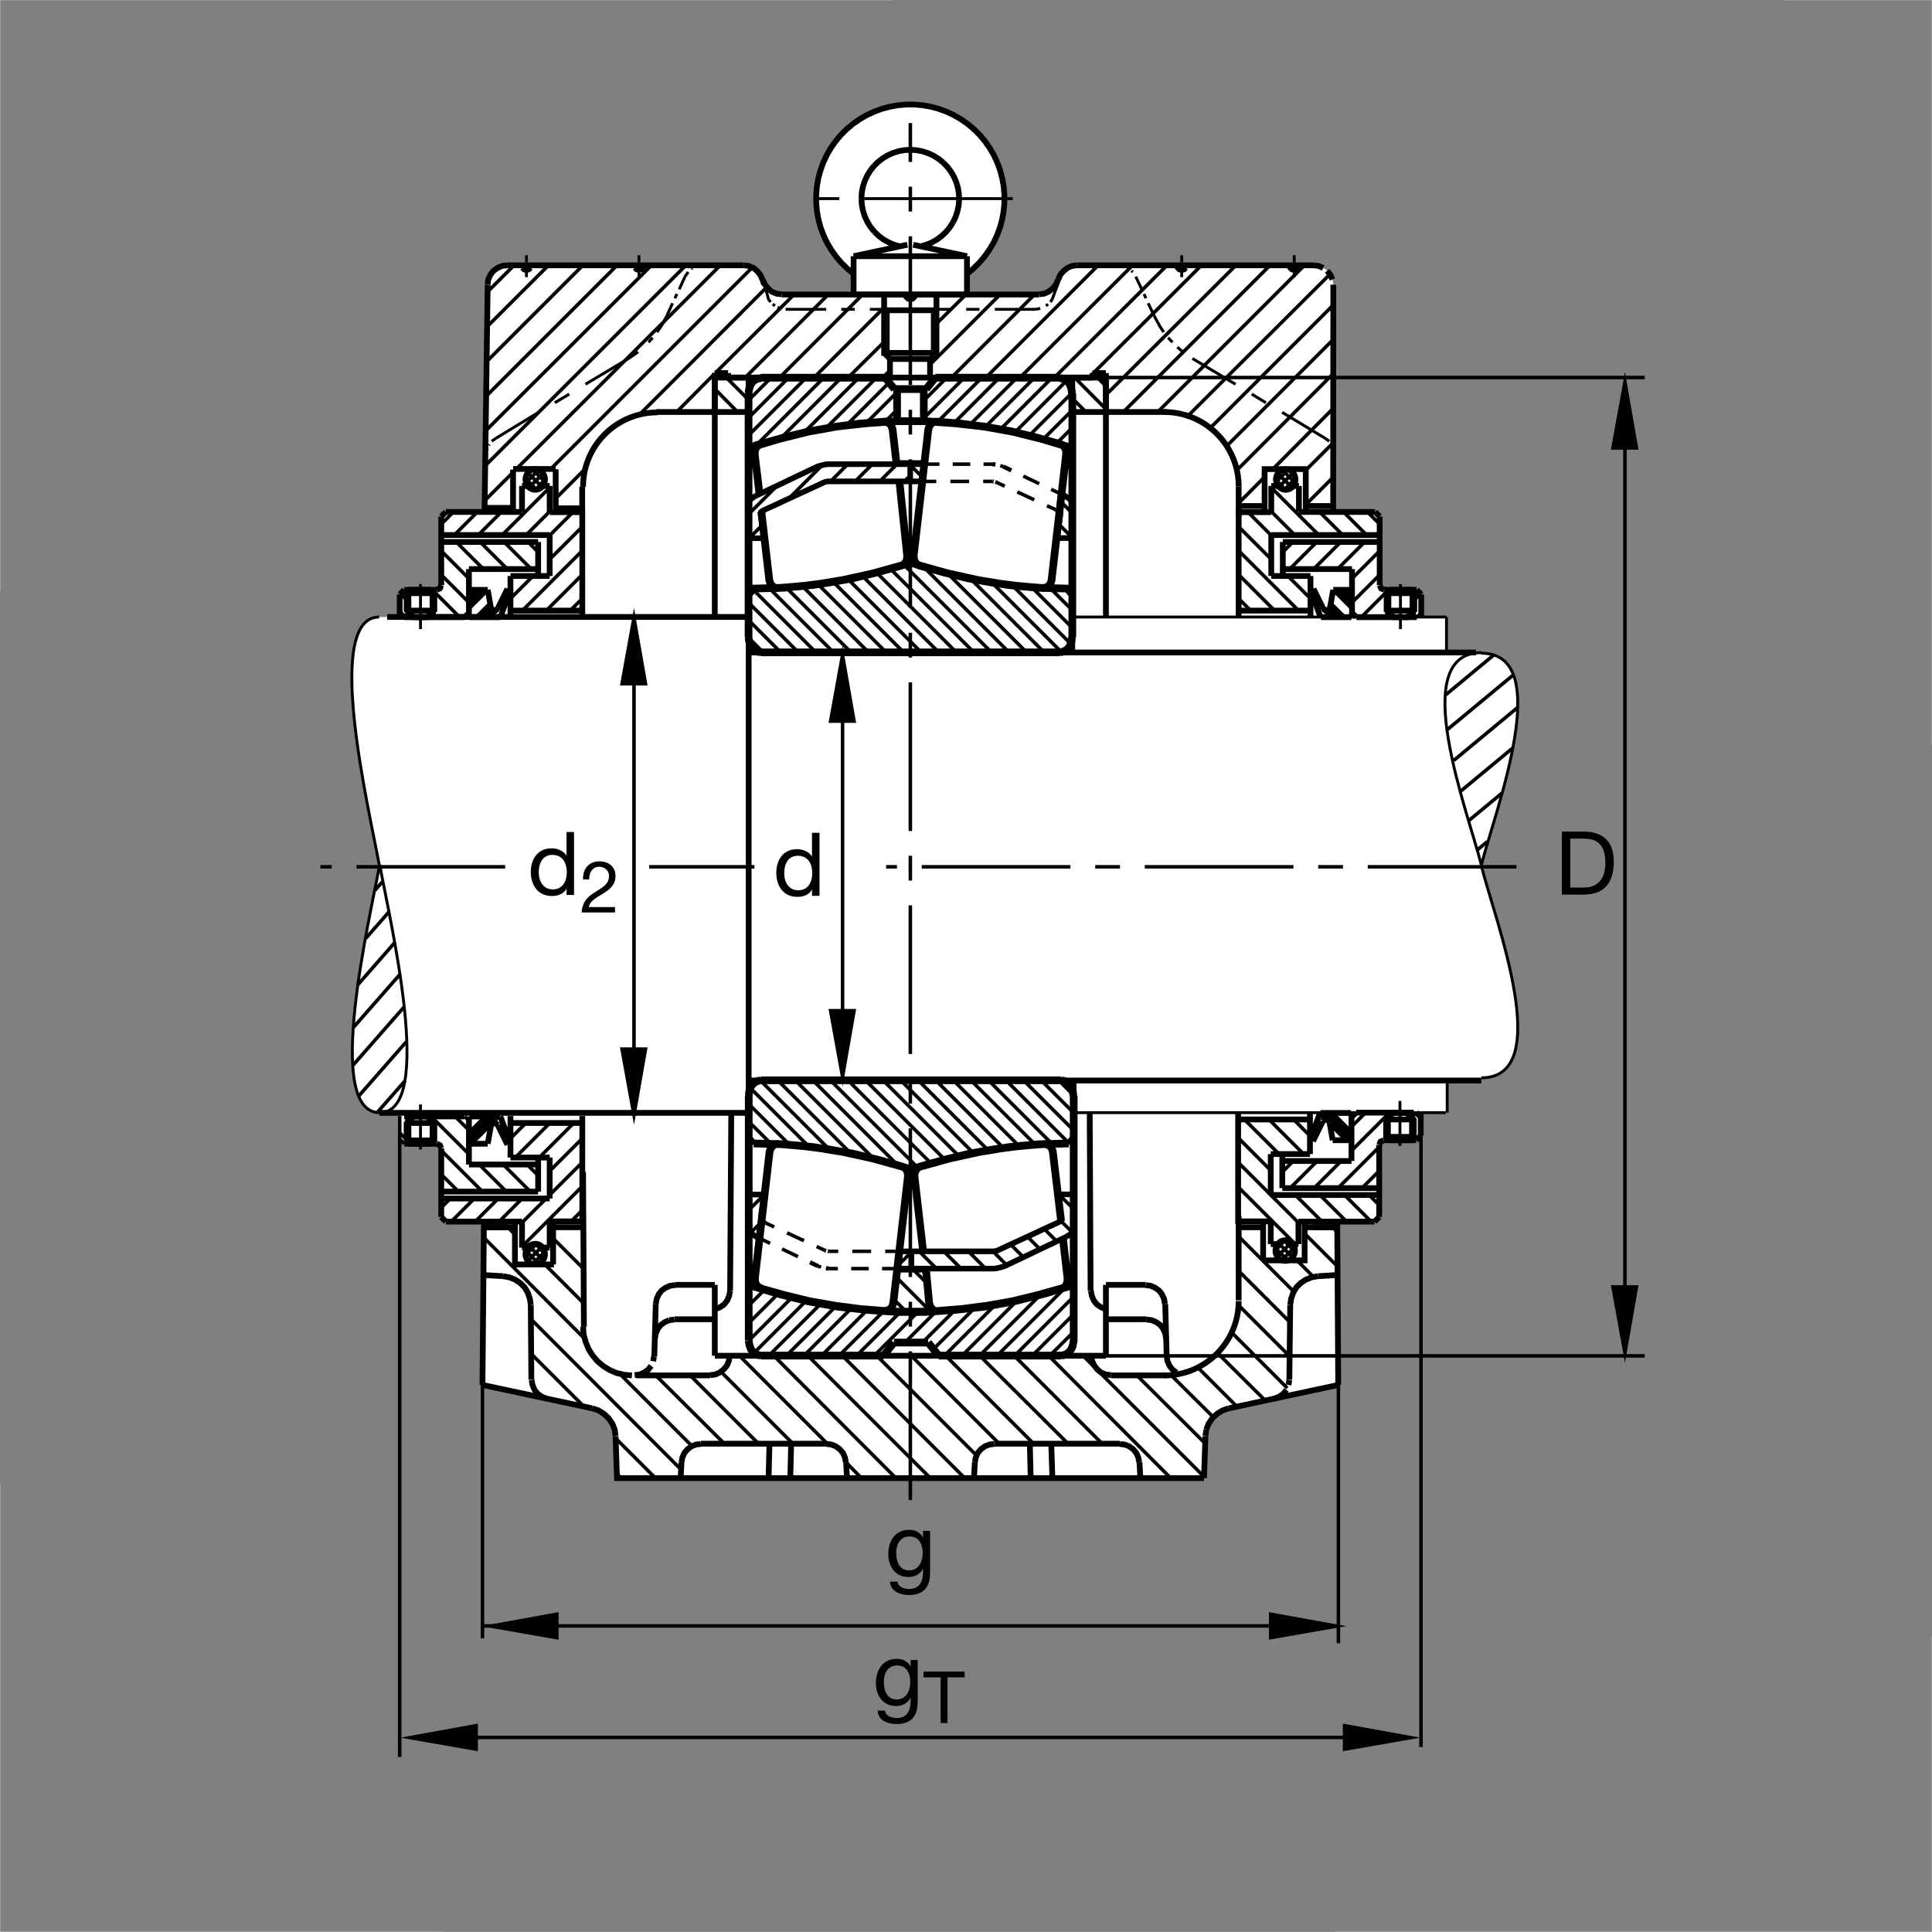 <?xml version="1.0" encoding="utf-8"?>
<!-- Generator: Adobe Illustrator 22.1.0, SVG Export Plug-In . SVG Version: 6.00 Build 0)  -->
<svg version="1.1" id="Ebene_1" xmlns="http://www.w3.org/2000/svg" xmlns:xlink="http://www.w3.org/1999/xlink" x="0px" y="0px"
	 viewBox="0 0 779.681 779.648" style="enable-background:new 0 0 779.681 779.648;" xml:space="preserve">
<rect x="0" y="0" width="779.681" height="779.648" fill="#808080" stroke="none"/>
<style type="text/css">
	.st0{fill:none;stroke:#FFFFFF;stroke-width:0.071;stroke-miterlimit:3.864;stroke-dasharray:360;}
	.st1{fill:#FFFFFF;}
	.st2{fill:none;stroke:#000000;stroke-width:2.33;stroke-miterlimit:10.433;}
	.st3{fill:none;stroke:#000000;stroke-width:1.417;stroke-miterlimit:10.433;stroke-dasharray:60,10,10,10;}
	.st4{fill:none;stroke:#000000;stroke-width:1.165;stroke-miterlimit:10;}
	.st5{fill-rule:evenodd;clip-rule:evenodd;stroke:#000000;stroke-width:1.165;stroke-miterlimit:10;}
	.st6{fill:none;stroke:#000000;stroke-width:2.329;stroke-miterlimit:10;}
	.st7{fill-rule:evenodd;clip-rule:evenodd;stroke:#000000;stroke-width:2.329;stroke-miterlimit:10;}
	.st8{fill:none;stroke:#000000;stroke-width:1.165;stroke-miterlimit:10.433;}
	.st9{fill:none;stroke:#000000;stroke-width:1.165;stroke-miterlimit:10;stroke-dasharray:60,10,10,10;}
	.st10{fill:none;stroke:#000000;stroke-width:0;stroke-miterlimit:10;}
	.st11{fill:none;stroke:#000000;stroke-width:1.417;stroke-miterlimit:3.864;}
	.st12{fill:none;stroke:#000000;stroke-width:2.33;stroke-miterlimit:3.864;}
	.st13{fill:none;stroke:#000000;stroke-width:1.165;stroke-miterlimit:10.433;stroke-dasharray:60,10,10,10;}
	.st14{fill:none;stroke:#000000;stroke-width:1.417;stroke-miterlimit:10;}
	.st15{stroke:#000000;stroke-width:1.165;stroke-miterlimit:10;}
	.st16{fill:none;stroke:#000000;stroke-width:3.107;stroke-miterlimit:10;}
	.st17{fill:none;stroke:#000000;stroke-width:1.417;stroke-miterlimit:10.433;}
	.st18{fill:none;stroke:#000000;stroke-width:2.268;stroke-miterlimit:3.864;}
	.st19{fill:none;stroke:#000000;stroke-width:1.7;stroke-miterlimit:10;}
	.st20{fill:none;stroke:#000000;stroke-width:1.701;stroke-miterlimit:10;stroke-dasharray:60,10,10,10;}
</style>
<g>
	<polygon class="st0" points="0.036,0.036 779.645,0.036 779.645,779.613 0.036,779.613 0.036,0.036 	"/>
	<path class="st1" d="M153.331,349.886c-5.421,26.333-22.838,99.759,0.37,99.453l7.646-0.313l-0.034,10.673l1.904,1.86l13.055,0.022
		l1.263,0.566l0.51,1.272l0.001,27.824l1.778,1.837l15.607,0.055l-0.616,65.891l44.139,9.362l2.452,0.817l2.218,1.402l1.869,1.752
		l1.518,2.218l0.934,2.334l0.35,2.686l0.584,16.929l236.875,0.156l0.584-16.929l0.352-2.685l0.933-2.336l1.519-2.218l1.868-1.752
		l2.217-1.4l2.453-0.817l44.294-9.676l-0.156-65.937h14.844l1.934-1.791l0.022-29.111l0.496-1.326l1.348-0.579l12.957,0.014
		l1.985-1.934l-0.053-9.18h10.664v-13.945l13.973-0.046c29.595,0.313,5.577-58.854,0.155-85.187l-0.312,0.213
		c5.421-26.333,30.537-86.703-1.218-86.703l-12.766,0.307l-0.075-14.611l-10.106-0.049l-0.073-9.047l-1.968-1.952h-13.001
		l-1.279-0.496l-0.519-1.757l0.071-27.188l-1.987-1.941l-16.897,0.051l0.084-91.79l-0.35-2.102l-0.818-1.868l-1.283-1.635
		l-1.635-1.167l-1.868-0.817l-1.985-0.233l-95.81,0.088l-1.985,0.233l-1.868,0.818l-1.635,1.283l-1.284,1.517l-0.817,1.985
		l-0.934,1.985l-1.284,1.518l-1.635,1.284l-1.868,0.817l-1.985,0.233l-28.828,0.083l0.027-8.433l2.444-1.984l2.777-2.654
		l3.531-4.451l2.538-4.55l1.852-4.567l1.093-4.011l0.824-5.657l-0.001-2.371l-0.306-5.348l-1.247-6.08l-1.939-4.693l-2.014-3.575
		l-2.897-4.206l-3.621-3.88l-5.297-4.296l-3.601-2.009l-4.482-1.864l-4.479-1.25l-5.074-0.707l-4.58-0.054l-3.868,0.252l-4.23,0.891
		l-4.331,1.443l-4.303,2.02l-5.069,3.32l-4.452,4.085l-3.918,5.037l-2.262,3.727l-2.278,5.807l-0.888,3.316l-0.532,3.221
		l-0.298,3.253l0.083,1.979l0.308,4.774l0.591,3.266l0.795,3.009l0.938,2.534l2.27,4.772l2.368,3.558l2.934,3.613l2.187,2.209
		l2.67,2.168l-0.002,8.348h-29.041l-1.985-0.234l-1.984-0.817l-1.518-1.284l-1.284-1.635l-0.818-1.867l-0.934-1.869l-1.284-1.635
		l-1.518-1.284l-1.985-0.817l-1.984-0.233l-95.477-0.054l-1.985,0.233l-1.868,0.818l-1.635,1.167l-1.284,1.635l-0.817,1.868
		l-0.233,2.101l-1.25,91.875l-15.312-0.156l-2.187,1.875v27.656l-0.572,1.305l-1.301,0.551l-13.049,0.019l-1.771,1.893l-0.037,9.035
		l-8.427,0.009C130.598,250.198,147.91,323.552,153.331,349.886L153.331,349.886z"/>
	<path class="st2" d="M235.297,196.452c0-16.579,13.44-30.018,30.019-30.018"/>
	<line class="st3" x1="367.382" y1="605.356" x2="367.382" y2="49.652"/>
	<path class="st4" d="M212.452,109.064v2.803 M212.452,107.897v-0.934 M212.452,105.912v-2.918 M253.665,144.675l-17.395,10.39
		 M229.732,159.036l-5.838,3.501 M217.356,166.391l-17.279,10.507 M257.869,111.868v-2.803 M257.869,107.897v-0.934
		 M257.869,105.912v-2.918 M273.163,118.64l-0.818,1.751 M271.411,122.375l-2.334,5.138 M274.097,116.771l2.336-5.136
		 M317.062,124.826h16.346 M339.478,124.826h5.488 M351.037,124.826h16.345 M458.332,111.634l2.452,5.136 M461.718,118.64
		l0.701,1.751 M463.353,122.375l2.452,5.138 M481.216,144.675l17.396,10.39 M505.15,159.036l5.721,3.501 M517.409,166.391
		l17.397,10.507 M476.896,111.868v-2.803 M476.896,107.897v-0.934 M476.896,105.912v-2.918 M522.313,111.868v-2.803
		 M522.313,107.897v-0.934 M522.313,105.912v-2.918 M417.82,124.826h-16.345 M395.287,124.826h-5.372 M383.727,124.826h-16.345"/>
	<polygon class="st5" points="253.665,144.675 257.519,141.989 253.665,144.675 	"/>
	<path class="st4" d="M261.721,138.136l1.635-1.867 M265.108,134.05l1.751-2.451l2.219-4.086"/>
	<polygon class="st5" points="276.433,111.634 277.717,109.765 276.433,111.634 	"/>
	<polygon class="st5" points="279.002,108.598 279.351,108.248 279.002,108.598 	"/>
	<polygon class="st5" points="280.869,107.664 281.453,107.314 280.869,107.664 	"/>
	<path class="st4" d="M308.452,114.549l1.723,6.308l0.816,1.05 M311.808,122.725l0.934,0.701"/>
	<polygon class="st5" points="313.793,124.009 314.961,124.477 313.793,124.009 	"/>
	<polygon class="st5" points="417.82,124.826 419.805,124.477 417.82,124.826 	"/>
	<path class="st4" d="M422.139,123.426l0.818-0.701 M423.891,121.907l0.701-1.05l2.733-7.361"/>
	<polygon class="st5" points="451.211,107.08 453.429,107.314 451.211,107.08 	"/>
	<polygon class="st5" points="454.947,108.014 455.413,108.248 454.947,108.014 	"/>
	<polygon class="st5" points="456.58,109.299 457.165,109.765 456.58,109.299 	"/>
	<path class="st4" d="M465.804,127.512l2.218,4.086l1.635,2.451 M471.408,136.269l1.752,1.867"/>
	<polygon class="st5" points="475.145,140.121 477.362,141.989 475.145,140.121 	"/>
	<polygon class="st5" points="534.805,176.898 536.439,178.066 534.805,176.898 	"/>
	<polygon class="st5" points="537.374,179.35 537.607,179.7 537.374,179.35 	"/>
	<polygon class="st5" points="538.191,180.985 538.425,181.568 538.191,180.985 	"/>
	<polygon class="st5" points="200.076,176.898 198.442,178.066 200.076,176.898 	"/>
	<polygon class="st5" points="197.508,179.35 197.274,179.7 197.508,179.35 	"/>
	<polygon class="st5" points="196.691,180.985 196.457,181.568 196.691,180.985 	"/>
	<path class="st6" d="M194.705,558.912l0.584-65.974 M195.289,495.282h9.807 M207.807,493.094v17.189h15.731 M223.212,510.283
		v-17.423 M235.297,472.922l0.35,62.523 M214.204,526.688l0.233,30.123 M194.705,558.912l44.367,9.457 M248.412,579.577
		l0.584,16.929h118.386 M341.814,596.506l-0.35-6.421 M333.524,582.613h-50.671 M286.591,555.059h-29.776 M264.057,547.353
		l0.584-21.131 M272.112,532.409h16.345 M294.646,520.851l0.466-71.824 M272.462,518.515h15.995 M288.457,518.515v28.604
		 M288.483,547.12h157.823 M446.307,547.12v-28.604 M509.728,508.633h16.767v-15.695 M529.785,495.282h9.806 M531.886,515.012
		l7.775-0.465 M520.679,526.688l-0.35,30.123 M540.059,558.912l-44.249,9.457 M486.47,579.577l-0.585,16.929 M485.885,596.506
		H367.382 M393.068,596.506l0.349-6.421 M401.24,582.613h50.672 M448.292,555.059h22.104 M470.825,547.353l-0.584-21.131
		 M462.769,532.409h-16.462 M440.119,520.851l-0.35-71.823 M462.302,518.515h-15.995 M415.601,582.613l0.35,13.893 M424.708,596.506
		l-0.466-13.893 M459.851,590.085l0.349,6.421 M319.28,582.613l-0.35,13.893 M310.175,596.506l0.349-13.893 M275.031,590.085
		l-0.35,6.421 M202.995,515.012l-8.29-0.465 M288.457,249.01v-98.467 M293.835,152.38h73.547 M367.382,118.873h-51.955
		 M307.838,112.919v0.116 M300.133,107.08H204.63 M196.807,114.903l-1.267,91.837 M288.457,166.274h-23.673 M308.305,114.786
		l-0.468-1.867 M367.382,118.873h51.955 M427.043,112.919v0.116 M434.632,107.08h95.503 M538.075,114.903l-0.049,91.603
		 M446.307,249.01v-98.467 M440.93,152.38h-73.548 M446.307,166.274h24.621 M272.462,518.632l-1.985,0.233l-1.868,0.818
		l-1.635,1.167l-1.167,1.519l-0.817,1.867l-0.35,1.985"/>
	<polygon class="st7" points="263.94,547.353 263.59,549.338 263.94,547.353 	"/>
	<path class="st6" d="M262.772,551.206l-1.168,1.519l-1.634,1.166l-1.869,0.818l-1.984,0.233 M282.853,582.729l-1.984,0.234
		l-1.752,0.701l-1.635,1.167l-1.284,1.518l-0.817,1.868l-0.35,1.868 M286.591,554.942l1.984-0.233l1.868-0.818l1.635-1.282
		l1.284-1.519l0.817-1.985l0.233-1.985 M288.457,528.324l1.985-0.701l1.751-1.168l1.284-1.635l0.818-1.985l0.35-1.984
		 M272.112,532.526l-1.984,0.233 M270.128,532.759l-1.869,0.818l-1.635,1.167l-1.168,1.518l-0.816,1.869l-0.35,1.984
		 M220.742,564.516l-1.986-0.817l-1.75-1.168l-1.285-1.634l-0.817-1.985l-0.351-1.985 M214.204,526.688l-0.35-2.451l-0.817-2.452
		l-1.285-2.218l-1.75-1.752l-2.102-1.4l-2.334-0.934l-2.569-0.468 M333.524,582.729l1.985,0.234l1.751,0.701l1.635,1.167
		l1.284,1.518l0.817,1.868l0.35,1.868 M393.418,590.085l0.35-1.868l0.818-1.868l1.284-1.518l1.634-1.167l1.752-0.701l1.984-0.234
		 M440.47,547.12l0.233,1.985l0.817,1.868l1.286,1.636l1.516,1.282l1.985,0.818l1.985,0.233 M470.591,540.115l-0.35-1.984
		l-0.817-1.869l-1.168-1.518l-1.634-1.167l-1.868-0.818l-1.985-0.233 M470.125,526.221l-0.35-1.985l-0.818-1.867l-1.167-1.519
		l-1.635-1.167l-1.868-0.818l-1.985-0.233 M446.424,528.324l-1.985-0.701l-1.751-1.168l-1.284-1.635l-0.818-1.985l-0.349-1.984
		 M470.825,547.353l0.352,1.985l0.816,1.868l1.168,1.519l1.635,1.166 M495.81,568.369l-2.452,0.818l-2.218,1.399l-1.868,1.752
		l-1.519,2.219l-0.933,2.334 M486.821,576.892l-0.35,2.568 M459.734,590.085l-0.35-1.868l-0.818-1.868l-1.284-1.518l-1.634-1.167
		l-1.752-0.701l-1.984-0.234 M514.141,564.516l1.984-0.817l1.752-1.168l1.283-1.634 M519.978,558.912l0.35-1.985 M520.679,526.688
		l0.35-2.451l0.817-2.452l1.284-2.218l1.752-1.752l2.101-1.4l2.334-0.934l2.569-0.468 M248.412,579.46l-0.35-2.568l-0.934-2.334
		l-1.518-2.219l-1.868-1.752l-2.218-1.399l-2.452-0.818 M315.427,118.756l-1.984-0.233l-1.985-0.818l-1.518-1.284l-1.284-1.635
		l-0.818-1.867 M307.722,112.919l-0.818-1.868l-1.283-1.635l-1.519-1.286l-1.984-0.817l-1.985-0.233 M259.737,107.08l-0.233,0.934
		l-0.701,0.701l-0.934,0.233l-0.934-0.233l-0.7-0.701 M214.32,107.08l-0.234,0.934 M214.087,108.014l-0.701,0.701l-0.934,0.233
		l-0.934-0.233l-0.701-0.701 M365.515,118.873l0.232,0.934l0.701,0.701l0.934,0.233l0.935-0.233l0.7-0.701 M369.251,118.873
		l-0.234,0.934l-0.7,0.701 M367.382,120.741l-0.934-0.233l-0.701-0.701 M419.337,118.756l1.985-0.233l1.868-0.818l1.634-1.284
		l1.286-1.517l0.817-1.984 M427.043,112.919l0.817-1.985l1.284-1.518l1.635-1.286l1.868-0.817l1.985-0.233 M475.028,107.08
		l0.233,0.934l0.701,0.701l0.934,0.233l0.934-0.233l0.701-0.701 M520.445,107.08l0.233,0.934l0.7,0.701l0.935,0.233l0.934-0.233
		l0.7-0.701 M530.135,107.08l1.984,0.233l1.869,0.817 M535.622,109.299l1.284,1.635l0.818,1.868 M204.63,107.08l-1.985,0.233
		l-1.867,0.817l-1.635,1.168l-1.284,1.635l-0.817,1.868l-0.234,1.984 M432.719,263.487v-14.575 M255.029,555.059l-3.036-0.234
		l-3.036-0.7l-2.802-1.167l-2.685-1.635l-2.335-1.985l-1.985-2.336l-1.635-2.568l-1.168-2.919l-0.817-2.919l-0.233-3.151
		 M195.99,495.282h11.718 M223.178,495.282h12.119 M499.859,204.218h10.489 M595.634,263.331H302.296 M526.182,495.282h12.593
		 M288.457,166.274h13.563 M302.102,166.274V152.38 M315.078,152.38h-26.62 M293.835,152.38v-1.837 M440.93,150.543h5.377
		 M446.307,152.38v13.894 M446.307,166.274h-13.566 M440.93,152.38v-1.837 M432.726,166.274V152.38 M446.307,152.38h-26.619
		 M288.457,152.38v13.894 M288.457,150.543h5.378"/>
	<line class="st4" x1="583.758" y1="249.01" x2="432.694" y2="249.01"/>
	<path class="st6" d="M302.127,248.87v201.407 M597.822,436.064H302.296 M302.296,449.104H153.095 M302.139,248.979H156.243"/>
	<line class="st4" x1="583.758" y1="249.01" x2="583.758" y2="263.02"/>
	<path class="st6" d="M224.256,206.74v-17.348 M207.049,206.74v-17.228 M195.783,204.955h11.279 M224.256,189.261h-17.194"/>
	<path class="st2" d="M234.955,196.452v9.585 M499.882,196.296v12.462"/>
	<line class="st6" x1="224.019" y1="205.114" x2="235.297" y2="205.114"/>
	<path class="st2" d="M499.882,196.296c0-16.579-13.439-30.019-30.018-30.019"/>
	<path class="st6" d="M538.172,204.218h-11.06 M526.956,206.74v-17.423h-16.608v17.345"/>
	<path class="st4" d="M583.445,449.028H433.233 M584.03,449.028v-14.01"/>
	<line class="st6" x1="539.652" y1="492.782" x2="540.059" y2="558.912"/>
	<path class="st2" d="M499.882,524.785v-34.098 M499.882,525.065c0,16.577-13.439,30.018-30.018,30.018"/>
	<path class="st6" d="M500.024,495.282h9.722 M509.746,492.782v15.821 M433.265,449.087v-14.01"/>
	<path class="st3" d="M203.858,349.809h-74.537 M611.983,349.809H357.609"/>
	<path class="st8" d="M153.024,249.01c-22.743,0-3.882,78.41,0,99.915 M153.221,449.027c-22.742,0-3.882-78.596,0-100.102
		 M153.221,449.027c22.743,0,3.884-78.596,0-100.102 M597.822,263.386c-30.294,0-5.173,64.915,0,85.737 M597.822,263.603
		c30.294,0,5.172,64.698,0,85.52 M597.822,434.964c30.294,0,5.172-64.698,0-85.52"/>
	<line class="st3" x1="304.483" y1="349.809" x2="261.983" y2="349.809"/>
	<line class="st9" x1="408.715" y1="80.157" x2="326.457" y2="80.157"/>
	<path class="st4" d="M358.451,125.209v18.863 M376.26,125.209v18.863"/>
	<path class="st6" d="M368.535,98.776l21.698,4.61 M390.234,103.387v7.129 M390.234,110.515v8.359 M390.234,118.874h-45.756
		 M344.478,118.874v-8.359 M344.478,110.515v-7.129 M344.478,103.387l21.717-4.61 M363.167,99.412l-2.339-0.653l-2.236-0.95
		l-2.112-1.214l-1.935-1.46l-1.743-1.69 M352.803,93.444l-1.532-1.882l-1.284-2.078l-1.003-2.2l-0.739-2.324l-0.439-2.375
		l-0.158-2.429 M347.646,80.157l0.139-2.392l0.441-2.359l0.722-2.27l0.986-2.182l1.249-2.059l1.478-1.866 M352.661,67.029
		l1.707-1.689l1.883-1.461l2.059-1.232l2.2-0.968l2.288-0.703l2.358-0.405l2.394-0.123l2.377,0.176l2.358,0.457l2.27,0.738
		l2.182,1.004l2.024,1.267l1.866,1.495 M380.625,65.586l1.671,1.726l1.444,1.9l1.214,2.078l0.952,2.198l0.668,2.289l0.387,2.358
		l0.107,2.393l-0.194,2.394l-0.476,2.34l-0.756,2.27l-1.038,2.164 M384.603,89.696l-1.284,2.024l-1.514,1.848l-1.743,1.655
		l-1.917,1.425l-2.078,1.196l-2.216,0.915l-2.306,0.653 M390.234,110.515l2.57-2.113l2.377-2.339 M395.18,106.063l2.146-2.535
		l1.936-2.709l1.69-2.869l1.425-3.009l1.161-3.115l0.88-3.204l0.599-3.273l0.3-3.326l0.016-3.326l-0.264-3.308l-0.564-3.292
		l-0.844-3.203l-1.127-3.132 M402.535,65.763l-1.39-3.027l-1.654-2.886l-1.902-2.728l-2.128-2.57l-2.359-2.358l-2.534-2.146
		l-2.727-1.901l-2.87-1.672l-3.027-1.407l-3.115-1.144l-3.22-0.864 M375.61,43.06l-3.273-0.58l-3.309-0.299h-3.343l-3.308,0.299
		l-3.273,0.58l-3.22,0.864l-3.116,1.144l-3.026,1.407l-2.869,1.672l-2.728,1.901 M344.144,50.048l-2.534,2.146l-2.359,2.358
		l-2.129,2.57l-1.9,2.728l-1.655,2.886l-1.39,3.027l-1.127,3.132l-0.845,3.203l-0.562,3.292l-0.264,3.308 M329.379,78.698
		l0.018,3.326l0.299,3.326l0.598,3.273 M330.293,88.622l0.88,3.204l1.162,3.115l1.425,3.009l1.689,2.869l1.936,2.709l2.148,2.535
		l2.375,2.339 M341.909,108.402l2.569,2.113 M344.478,103.387h45.756 M377.915,118.874v23.544h-21.118v-23.544 M356.796,125.209
		h21.118 M356.796,142.418l2.464,2.463"/>
	<polyline class="st2" points="359.261,144.883 375.452,144.883 377.915,142.42 	"/>
	<polyline class="st10" points="368.535,98.776 367.356,98.654 366.177,98.776 	"/>
	<path class="st2" d="M359.159,144.953v6.835 M375.33,144.98v6.859"/>
	<path class="st11" d="M195.99,201.65l94.686-94.569 M303.635,107.897l-81.293,81.294 M320.263,119.056l-31.587,31.472
		 M300.718,152.38l33.506-33.507 M348.118,118.873l-33.506,33.507 M328.504,152.38l28.353-28.354 M356.377,138.401L342.28,152.38
		 M378.234,130.322l11.565-11.449 M403.575,118.873l-28.154,28.154 M383.962,152.38l33.507-33.507 M443.155,107.08l-45.301,45.3
		 M411.632,152.38l45.416-45.3 M470.942,107.08l-45.417,45.3 M439.412,152.386l45.422-45.306 M498.729,107.08l-52.423,52.305
		 M453.312,166.274l59.194-59.194 M526.4,107.08l-59.457,59.457 M478.632,168.625l58.159-58.042 M538.075,123.075l-49.349,49.349
		 M495.101,179.942l43.09-43.089 M538.308,150.512l-38.426,38.541 M537.933,178.791l-10.977,10.977 M527.035,203.583l10.912-10.912
		 M276.782,107.08l-80.675,80.559 M196.223,173.629l66.666-66.548 M248.996,107.08l-52.539,52.539 M196.574,145.725l38.644-38.645
		 M221.325,107.08l-24.635,24.634 M196.807,117.705l10.625-10.624 M297.681,166.274l-9.224-9.341 M293.128,152.38l8.945,8.945
		 M273.285,166.036l15.179-15.296 M224.14,201.287l11.986-12.016 M499.961,202.948l10.311-10.389 M513.631,189.346l24.911-25.057
		 M438.251,166.274l-5.524-5.525 M433.698,152.38l12.608,12.727 M446.307,155.882l-3.386-3.502 M195.289,499.485l40.591,40.707
		 M214.204,532.292l60.594,60.712 M279.235,583.547l-28.488-28.488 M264.641,555.059l27.67,27.554 M264.524,596.506l-16.112-16.111
		 M235.686,567.668l-21.366-21.366 M235.694,526.112l-15.83-15.83 M207.675,498.094l-2.695-2.813 M223.178,499.704l12.33,12.329
		 M278.534,555.059l27.554,27.554 M319.981,582.613l-28.953-28.955 M298.382,547.12l35.493,35.494 M361.545,596.506l-49.269-49.386
		 M326.052,547.12l49.386,49.386 M389.331,596.506l-49.385-49.386 M353.84,547.12l40.279,40.28 M403.225,582.613l-35.493-35.494
		 M195.172,513.263l1.402,1.399 M250.63,596.506l-1.634-1.751 M381.626,547.12l35.493,35.494 M431.012,582.613l-35.61-35.494
		 M409.296,547.12l35.493,35.494 M458.8,555.059l27.553,27.437 M489.621,571.872l-16.929-16.813 M483.147,551.621l16.05,16.048
		 M510.638,565.217l-19.521-19.404 M497.227,537.912l22.284,22.284 M520.445,547.353l-20.563-20.562 M520.561,533.577
		l-20.679-20.679 M499.895,499.016l22.184,22.185 M530.018,515.246l-6.532-6.532 M526.182,497.516l13.527,13.527 M539.591,497.034
		l-1.75-1.752 M485.885,595.922l-48.803-48.803 M423.19,547.12l49.269,49.386 M341.464,590.202l6.188,6.304 M161.311,459.703v-9.31
		 M189.244,452.254l-1.68-1.679 M210.729,483.685l-9.193,9.193 M211.747,453.688l-5.836,5.836 M182.031,483.406l-3.553,3.553
		 M191.567,483.529l-9.301,9.3 M201.07,483.685l-9.415,9.414 M220.388,483.685l-9.722,9.722 M235.135,488.256l-4.663,4.663
		 M178.091,473.952l6.873,6.872 M178.097,464.297l16.527,16.527 M193.281,469.824l11.047,11.047 M202.892,469.775l11.047,11.047
		 M212.821,470.045l4.307,4.307 M203.802,460.015l1.157-1.157 M203.177,458.769l1.296-1.298 M202.591,457.484l1.384-1.386
		 M201.966,456.236l1.506-1.505 M190.482,461.451l11.012-11.012 M189.314,460.748l10.364-10.364 M189.161,459.03l8.587-8.589
		 M189.279,457.04l6.607-6.608 M174.061,450.604l15.145,15.144 M183.671,450.555l5.598,5.598 M234.821,459.593l-12.97,12.969
		 M234.921,469.152l-13.16,13.159 M222.039,453.058l-13.828,13.828 M231.541,453.214L217.6,467.154 M163.173,461.564l-1.862-1.861
		 M234.821,478.912l-24.243,24.244 M213.657,503.008l5.525,5.524 M216.173,501.975l3.727,4.042 M218.66,503.16l-5.686,5.686
		 M212.119,506.466l4.167-4.262 M214.904,510.148l4.922-4.922 M212.266,504.85l5.136,5.136 M161.292,457.152l2.741,2.741
		 M164.423,450.625l1.094,1.095 M161.549,393.05l-18.832,21.472 M163.169,406.268l-20.753,23.661 M163.989,420.397l-19.113,21.793
		 M151.343,359.259l2.982-3.398 M147.572,378.719l9.39-10.706 M144.35,397.458l15.123-17.245 M152.219,448.982l11.334-12.923
		 M202.668,215.915l19.14-19.139 M210.955,246.264l24.087-24.087 M220.615,246.264l14.474-14.474 M230.274,246.264l4.761-4.76
		 M206.025,241.536l9.133-9.133 M221.774,225.787l13.147-13.146 M221.83,216.072l9.301-9.302 M212.326,215.915l9.415-9.414
		 M193.009,215.915l9.235-9.234 M183.35,215.915l9.234-9.234 M178.262,211.343l4.663-4.663 M217.251,222.861l-4.086-4.085
		 M204.585,229.512l-10.738-10.737 M194.927,229.512l-10.739-10.737 M189.202,233.448l-11.047-11.047 M189.202,243.107
		l-11.047-11.047 M185.567,249.132L175.435,239 M164.216,242.27l-2.672-2.673 M214.244,229.512l-10.738-10.737 M191.233,238.102
		l-1.898,1.897 M193.105,238.102l-3.713,3.712 M194.976,238.102l-5.695,5.694 M196.848,238.102l-7.596,7.595 M197.761,243.459
		l-5.702,5.701 M198.065,245.027l-4.19,4.189 M198.777,246.184l-2.974,2.974 M204.274,242.561l-6.608,6.607 M212.119,193.134
		l4.167,4.262 M212.266,194.751l5.136-5.139 M214.244,229.512l-10.738-10.737 M213.657,196.593l5.525-5.525 M216.173,197.624
		l3.727-4.042 M214.904,189.452l4.922,4.922 M218.66,196.439l-5.686-5.686 M205.405,239.556l-2.947,2.948 M205.319,237.77
		l-1.212,1.213 M175.908,249.132l-1.584-1.584 M586.677,306.886l25.659-21.267 M584.132,294.408l26.328-21.82 M583.253,280.553
		l19.403-16.083 M600.271,339.604l-3.971,3.293 M606.146,320.057l-13.358,11.072 M610.35,301.986l-20.909,17.331 M571.687,249.209
		l1.862-1.863 M532.192,215.915l-19.14-19.139 M523.905,246.264l-24.087-24.087 M514.246,246.264l-14.475-14.474 M504.586,246.264
		l-4.761-4.76 M528.835,241.536l-9.134-9.133 M513.087,225.787l-13.147-13.146 M513.03,216.072l-9.301-9.302 M522.534,215.915
		l-9.416-9.414 M541.851,215.915l-9.234-9.234 M551.51,215.915l-9.236-9.234 M517.609,222.861l4.085-4.085 M530.275,229.512
		l10.738-10.737 M539.935,229.512l10.738-10.737 M545.658,233.448l11.046-11.047 M545.658,243.107l11.046-11.047 M549.292,249.132
		L559.425,239 M570.644,242.27l2.672-2.673 M520.615,229.512l10.739-10.737 M541.755,238.102l3.714,3.712 M538.012,238.102
		l7.595,7.595 M537.099,243.459l5.702,5.701 M536.083,246.184l2.973,2.974 M529.455,239.556l2.947,2.948 M522.741,193.134
		l-4.167,4.262 M519.955,189.452l-4.922,4.922 M522.594,194.751l-5.136-5.139 M520.615,229.512l10.739-10.737 M556.598,211.343
		l-4.663-4.663 M543.626,238.102l1.898,1.897 M539.883,238.102l5.694,5.694 M536.795,245.027l4.189,4.189 M530.587,242.561
		l6.607,6.607 M521.203,196.593l-5.525-5.525 M518.686,197.624l-3.727-4.042 M516.201,196.439l5.686-5.686 M558.952,249.132
		l1.586-1.584 M529.54,237.77l1.212,1.213"/>
	<path class="st11" d="M499.688,479.03l22.971,22.971 M499.376,468.796l24.533,24.533 M522.658,482.155l10.628,10.628
		 M532.581,482.155l10.861,10.862 M542.659,482.311l10.627,10.628 M552.426,482.155l4.298,4.3 M500,459.496l12.97,12.97
		 M502.109,451.684l13.752,13.751 M512.031,451.684l13.752,13.751 M521.954,451.684l6.643,6.643 M556.499,472.612l-6.794,6.796
		 M556.568,462.884l-16.523,16.523 M541.308,468.484l-11.047,11.047 M531.619,468.514l-11.046,11.047 M521.925,468.549l-4.385,4.385
		 M560.685,449.109l-15.378,15.379 M550.996,449.137l-5.522,5.523 M545.001,460.11l-11.145-11.145 M545.31,458.548l-9.525-9.525
		 M545.385,456.751l-7.738-7.737 M543.208,460.189l-6.407-6.407 M530.55,459.416l-1.233-1.233 M531.086,458.079l-1.25-1.25
		 M531.722,456.845l-1.329-1.328 M532.268,455.521l-1.425-1.426 M534.926,451.907l-2.344-2.345 M521,501.59l-5.524,5.525
		 M518.482,500.559l-3.727,4.041 M515.997,501.742l5.687,5.687 M522.538,505.048l-4.167-4.262 M519.752,508.731l-4.922-4.923
		 M522.391,503.432l-5.136,5.136 M257.877,167.519l51.48-51.565 M286.94,166.274l1.518-1.635 M356.174,152.38l2.532-2.416"/>
	<path class="st12" d="M212.058,506.104c0-2.306,1.765-4.178,3.941-4.178c2.177,0,3.942,1.871,3.942,4.178
		c0,2.309-1.765,4.179-3.942,4.179C213.823,510.283,212.058,508.412,212.058,506.104L212.058,506.104z"/>
	<path class="st6" d="M179.932,492.988h30.725 M213.061,503.492h-2.404 M221.83,503.492h-2.415 M210.657,503.492v-10.504
		 M221.83,503.492V492.91V503.492L221.83,503.492z M221.892,492.906h13.092l0.006-42.513"/>
	<line class="st8" x1="173.973" y1="461.518" x2="173.973" y2="451.836"/>
	<path class="st6" d="M173.927,461.721l1.35-1.35v-7.03l-2.794-2.793h-5.586l-2.794,2.793v7.03 M176.208,461.564h-13.035"/>
	<line class="st8" x1="165.407" y1="451.836" x2="165.407" y2="461.518"/>
	<line class="st6" x1="173.973" y1="451.836" x2="173.973" y2="450.393"/>
	<path class="st8" d="M175.277,453.186v-2.793 M175.277,460.214v1.35 M164.104,453.186v-2.793 M164.104,460.214v1.35"/>
	<path class="st6" d="M165.407,451.836v-1.443 M206.002,467.152h15.828 M221.83,467.152v16.526 M217.175,480.885v-13.728
		 M217.175,469.945h-27.931 M221.83,483.678h-43.76 M196.831,461.564l1.256-7.123 M189.244,469.945v-19.384 M234.945,453.186
		h-28.943 M178.07,480.885h39.104 M206.002,467.152v-16.759 M189.244,461.564h7.588 M198.088,454.395l0.699-0.977l1.21-0.185
		l0.93,0.791 M200.881,454.023l3.91,7.959 M206.002,461.564l-4.07-11.025 M204.791,461.983l1.211-0.418 M176.208,461.564
		l1.304,0.559l0.558,1.303 M178.07,491.125l1.862,1.863 M178.07,463.427v27.698"/>
	<line class="st13" x1="169.691" y1="445.711" x2="169.691" y2="463.858"/>
	<path class="st6" d="M164.104,460.214h11.173 M175.277,453.186h-11.173 M164.104,460.214l1.351,1.35h8.473 M163.129,450.549h24.343
		 M189.47,450.549h12.296 M179.932,206.613h30.725 M163.129,249.051h24.343 M213.061,196.107h-2.404 M189.244,229.655v19.384
		 M189.47,249.051h12.296"/>
	<line class="st13" x1="169.691" y1="253.888" x2="169.691" y2="235.741"/>
	<path class="st6" d="M234.945,246.414h-28.943 M206.002,232.449h15.828 M221.83,232.449v-16.527 M217.175,218.716v13.726
		 M217.175,229.655h-27.931 M178.07,218.716h39.104 M221.83,196.107h-2.415 M210.657,196.107v10.506 M206.002,232.449v16.76
		 M176.208,238.035h-13.035 M164.104,239.385h11.173"/>
	<line class="st8" x1="173.973" y1="238.082" x2="173.973" y2="247.765"/>
	<line class="st6" x1="175.277" y1="246.414" x2="164.104" y2="246.414"/>
	<line class="st8" x1="165.407" y1="247.765" x2="165.407" y2="238.082"/>
	<path class="st6" d="M173.927,237.878l1.35,1.35v7.03l-2.794,2.793h-5.586l-2.794-2.793v-7.03 M164.104,239.385l1.351-1.35h8.473
		 M163.173,238.035l-1.862,1.862 M161.311,239.897v9.312 M163.173,249.209l-1.862-1.863 M165.407,247.765v1.444 M173.973,247.765
		v1.444 M176.208,238.035l1.304-0.559l0.558-1.303 M189.244,247.346l-1.68,1.679 M198.088,245.205l0.699,0.977l1.21,0.188
		l0.93-0.792 M178.07,208.473l1.862-1.861 M221.83,196.107v10.583V196.107L221.83,196.107z M221.83,215.922h-43.76"/>
	<path class="st8" d="M175.277,246.414v2.795 M175.277,239.385v-1.35 M164.104,246.414v2.795 M164.104,239.385v-1.35"/>
	<path class="st6" d="M189.244,238.035h7.588 M196.831,238.035l1.256,7.123 M200.881,245.577l3.91-7.961 M204.791,237.617
		l1.211,0.418 M206.002,238.035l-4.07,11.026 M178.07,236.173v-27.7"/>
	<path class="st12" d="M212.058,193.496c0-2.309,1.765-4.179,3.941-4.179c2.177,0,3.942,1.87,3.942,4.179
		c0,2.307-1.765,4.179-3.942,4.179C213.823,197.675,212.058,195.803,212.058,193.496L212.058,193.496z"/>
	<path class="st6" d="M221.892,206.693h13.092l0.006,42.516 M554.928,206.613h-30.725 M571.731,249.051h-24.343 M521.799,196.107
		h2.403 M545.617,229.655v19.384 M545.39,249.051h-12.296"/>
	<line class="st13" x1="565.169" y1="253.888" x2="565.169" y2="235.741"/>
	<path class="st6" d="M499.915,246.414h28.942 M528.857,232.449H513.03 M513.03,232.449v-16.527 M517.685,218.716v13.726
		 M517.685,229.655h27.932 M556.79,218.716h-39.104 M513.03,196.107h2.414 M524.202,196.107v10.506 M528.857,232.449v16.76
		 M558.652,238.035h13.035 M570.756,239.385h-11.173"/>
	<line class="st8" x1="560.887" y1="238.082" x2="560.887" y2="247.765"/>
	<line class="st6" x1="559.584" y1="246.414" x2="570.756" y2="246.414"/>
	<line class="st8" x1="569.453" y1="247.765" x2="569.453" y2="238.082"/>
	<path class="st6" d="M560.932,237.878l-1.349,1.35v7.03l2.792,2.793h5.586l2.794-2.793v-7.03 M570.756,239.385l-1.35-1.35h-8.474
		 M571.687,238.035l1.862,1.862 M573.549,239.897v9.312 M569.453,247.765v1.444 M560.887,247.765v1.444 M558.652,238.035
		l-1.303-0.559l-0.559-1.303 M545.617,247.346l1.679,1.679 M536.772,245.205l-0.698,0.977l-1.211,0.188l-0.93-0.792 M556.79,208.473
		l-1.862-1.861 M513.03,196.107v10.583V196.107L513.03,196.107z M513.03,215.922h43.76"/>
	<path class="st8" d="M559.584,246.414v2.795 M559.584,239.385v-1.35 M570.756,246.414v2.795 M570.756,239.385v-1.35"/>
	<path class="st6" d="M545.617,238.035h-7.588 M538.029,238.035l-1.257,7.123 M533.978,245.577l-3.911-7.961 M530.068,237.617
		l-1.211,0.418 M528.857,238.035l4.07,11.026 M556.79,236.173v-27.7"/>
	<path class="st12" d="M514.918,193.496c0-2.309,1.765-4.179,3.942-4.179s3.942,1.87,3.942,4.179c0,2.307-1.765,4.179-3.942,4.179
		S514.918,195.803,514.918,193.496L514.918,193.496z"/>
	<path class="st6" d="M512.968,206.693h-13.091l-0.007,42.516 M570.537,449.015h-23.235 M545.413,468.527v-19.383 M545.186,449.132
		h-12.295 M499.711,451.768h28.943 M528.654,465.733h-15.827 M512.827,465.733v16.526 M517.482,479.466V465.74 M517.482,468.527
		h27.932 M556.586,479.466h-39.104 M528.654,465.733v-16.785 M545.413,450.837l1.679-1.68 M536.569,452.978l-0.7-0.977l-1.209-0.188
		l-0.932,0.791 M512.827,482.259h43.759 M545.413,460.148h-7.588 M537.825,460.148l-1.256-7.123 M533.775,452.604l-3.911,7.962
		 M529.865,460.566l-1.211-0.418 M528.654,460.148l4.07-11.027 M554.724,492.988H524 M521.596,502.075H524 M524,502.075v-9.087
		 M512.827,502.075v-9.165V502.075L512.827,502.075z M512.764,492.906h-13.091l-0.006-43.932 M512.827,502.075h2.414"/>
	<path class="st12" d="M514.715,504.687c0-2.307,1.765-4.179,3.942-4.179c2.176,0,3.941,1.871,3.941,4.179
		c0,2.309-1.765,4.179-3.941,4.179C516.48,508.866,514.715,506.996,514.715,504.687L514.715,504.687z"/>
	<line class="st13" x1="564.966" y1="444.293" x2="564.966" y2="462.441"/>
	<path class="st6" d="M558.449,460.148h13.034 M570.552,458.798H559.38"/>
	<line class="st8" x1="560.683" y1="460.101" x2="560.683" y2="450.418"/>
	<line class="st6" x1="559.38" y1="451.768" x2="570.552" y2="451.768"/>
	<line class="st8" x1="569.249" y1="450.418" x2="569.249" y2="460.101"/>
	<path class="st6" d="M560.73,460.303l-1.35-1.349v-7.03l2.794-2.793h5.586l2.793,2.793v7.03 M570.552,458.798l-1.35,1.35h-8.473
		 M571.483,460.148l1.862-1.862 M573.345,458.285v-9.312 M571.483,448.974l1.862,1.863 M569.249,450.418v-1.444 M560.683,450.418
		v-1.444 M558.449,460.148l-1.304,0.558l-0.559,1.303 M556.586,491.125l-1.862,1.863"/>
	<path class="st8" d="M559.38,451.768v-2.794 M559.38,458.798v1.35 M570.552,451.768v-2.794 M570.552,458.798v1.35"/>
	<line class="st6" x1="556.586" y1="462.009" x2="556.586" y2="491.125"/>
	<line class="st14" x1="255.85" y1="249.336" x2="255.85" y2="430.277"/>
	<polygon class="st15" points="260.641,276.039 255.85,248.664 250.889,276.039 260.641,276.039 	"/>
	<polygon class="st15" points="250.889,423.242 260.641,423.242 255.85,450.616 250.889,423.242 	"/>
	<line class="st14" x1="340.021" y1="285.889" x2="340.021" y2="414.65"/>
	<polygon class="st15" points="344.812,291.135 340.021,263.76 335.058,291.135 344.812,291.135 	"/>
	<polygon class="st15" points="335.058,407.772 344.812,407.772 340.021,435.146 335.058,407.772 	"/>
	<g>
		<path d="M330.719,361.521h-3.026v-2.492h-0.071c-0.997,2.029-3.346,2.919-5.874,2.919c-5.66,0-8.472-4.485-8.472-9.683
			c0-5.197,2.776-9.576,8.401-9.576c1.887,0,4.592,0.712,5.945,2.883h0.071v-9.469h3.026V361.521z M322.175,359.279
			c4.058,0,5.625-3.489,5.625-6.942c0-3.631-1.637-6.977-5.802-6.977c-4.129,0-5.518,3.524-5.518,7.12
			C316.479,355.932,318.259,359.279,322.175,359.279z"/>
	</g>
	<g>
		<path d="M231.656,361.17h-3.026v-2.492h-0.071c-0.997,2.029-3.346,2.919-5.874,2.919c-5.66,0-8.472-4.485-8.472-9.683
			c0-5.197,2.776-9.576,8.401-9.576c1.887,0,4.592,0.712,5.945,2.883h0.071v-9.469h3.026V361.17z M223.112,358.927
			c4.058,0,5.625-3.489,5.625-6.942c0-3.631-1.637-6.977-5.802-6.977c-4.129,0-5.518,3.524-5.518,7.12
			C217.416,355.581,219.197,358.927,223.112,358.927z"/>
	</g>
	<g>
		<path d="M235.305,354.913c-0.204-4.19,2.27-7.304,6.635-7.304c3.608,0,6.459,2.095,6.459,5.936c0,3.637-2.444,5.471-5.005,7.071
			c-2.59,1.571-5.296,2.881-5.791,5.441h10.592v2.183h-13.473c0.408-4.889,2.881-6.634,5.791-8.438
			c3.492-2.153,5.267-3.434,5.267-6.285c0-2.241-1.804-3.725-3.986-3.725c-2.881,0-4.103,2.648-4.016,5.121H235.305z"/>
	</g>
	<path class="st14" d="M549.707,701.158H182.222 M194.702,558.156v103.049 M525.407,656.159H194.575 M540.127,555.241v107.91"/>
	<polygon class="st15" points="512.671,661.035 540.046,656.245 512.671,651.283 512.671,661.035 	"/>
	<polygon class="st15" points="224.835,651.283 224.835,661.035 197.461,656.245 224.835,651.283 	"/>
	<g>
		<path d="M375.344,634.642c0,5.98-2.741,9.042-8.543,9.042c-3.453,0-7.44-1.389-7.618-5.411h3.026
			c0.142,2.207,2.776,2.99,4.77,2.99c3.952,0,5.518-2.848,5.518-6.977v-1.211h-0.071c-0.997,2.243-3.417,3.347-5.731,3.347
			c-5.482,0-8.223-4.308-8.223-9.327c0-4.343,2.136-9.719,8.508-9.719c2.314,0,4.379,1.032,5.482,3.062h-0.036h0.071v-2.634h2.848
			V634.642z M372.354,626.633c0-3.239-1.424-6.586-5.233-6.586c-3.88,0-5.447,3.169-5.447,6.692c0,3.312,1.21,7.014,5.197,7.014
			C370.859,633.753,372.354,630.086,372.354,626.633z"/>
	</g>
	<path class="st14" d="M161.292,459.341v249.716 M573.47,457.779v247.257"/>
	<polygon class="st15" points="542.507,706.034 569.882,701.243 542.507,696.283 542.507,706.034 	"/>
	<polygon class="st15" points="192.278,696.283 192.278,706.034 164.903,701.243 192.278,696.283 	"/>
	<line class="st14" x1="655.76" y1="160.102" x2="655.76" y2="542.823"/>
	<polygon class="st15" points="660.551,180.888 655.76,153.511 650.799,180.888 660.551,180.888 	"/>
	<polygon class="st15" points="650.799,519.252 660.551,519.252 655.76,546.629 650.799,519.252 	"/>
	<g>
		<path d="M630.317,335.596h8.722c7.832,0,12.211,3.916,12.211,12.104c0,8.508-3.738,13.314-12.211,13.314h-8.722V335.596z
			 M633.698,358.166h5.625c2.313,0,8.544-0.641,8.544-10.003c0-6.052-2.243-9.719-8.473-9.719h-5.696V358.166z"/>
	</g>
	<path class="st14" d="M663.736,152.353H445.783 M663.736,547.176H445.783"/>
	<g>
		<path d="M370.344,686.713c0,5.98-2.741,9.042-8.543,9.042c-3.453,0-7.44-1.389-7.618-5.411h3.026
			c0.142,2.207,2.776,2.99,4.77,2.99c3.952,0,5.518-2.848,5.518-6.977v-1.211h-0.071c-0.997,2.243-3.417,3.347-5.731,3.347
			c-5.482,0-8.223-4.308-8.223-9.327c0-4.343,2.136-9.719,8.508-9.719c2.314,0,4.379,1.032,5.482,3.062h-0.036h0.071v-2.634h2.848
			V686.713z M367.354,678.703c0-3.239-1.424-6.586-5.233-6.586c-3.88,0-5.447,3.169-5.447,6.692c0,3.312,1.21,7.014,5.197,7.014
			C365.859,685.823,367.354,682.156,367.354,678.703z"/>
	</g>
	<g>
		<path d="M379.602,676.901h-6.925v-2.328h16.615v2.328h-6.925v18.448h-2.765V676.901z"/>
	</g>
	<path class="st16" d="M362.027,156.991v13.14 M377.418,152.422l-3.673,4.591 M360.954,157.047l-3.7-4.625 M357.322,152.422H306.94
		 M306.94,152.586l-1.444,0.328l-1.443,0.82l-1.05,1.311l-0.655,1.804l-0.263,1.805 M427.762,263.274l1.443-0.328l1.444-0.819
		l1.05-1.313l0.655-1.805l0.263-1.802 M306.94,263.274l-1.444-0.328l-1.443-0.819l-1.05-1.313l-0.655-1.805l-0.263-1.802
		 M306.94,263.274h120.822 M361.776,169.968h5.64h5.641 M361.776,169.968l-11.938,0.82l-11.939,1.311l-11.805,2.13l-11.807,2.952
		l-11.545,3.445 M360.925,157.015h12.85 M373.057,169.968l11.938,0.82l11.938,1.311l11.807,2.13l11.807,2.952l11.545,3.445
		 M427.762,152.422h-50.353 M372.807,156.991v13.14 M432.616,158.654l-0.263-1.805l-0.655-1.804l-1.05-1.311l-1.444-0.82
		l-1.443-0.328 M421.465,237.364l-10.233-0.819l-10.1-1.311l-10.233-1.805l-10.102-2.46l-9.97-2.787l-1.18-0.82l-0.788-1.475
		l-0.131-1.641l5.904-50.998l0.524-1.477l1.05-1.149l0.669-0.359l0.642-0.134l10.232,0.82l10.103,1.311l10.233,1.805l10.1,2.46
		l9.97,2.788l0.785,0.38l0.64,0.673l0.543,1.243l0.127,0.845l0.005,0.959l-5.904,50.835l-0.524,1.475l-1.049,1.149l-1.313,0.328
		 M432.747,239.989l-1.968-2.46l-12.069-0.328l-12.069-1.148l-11.938-1.969l-11.938-2.623l-11.81-3.293l-2.2-0.756l-1.23-0.17
		l-1.168,0.152l-2.482,0.788l-11.807,3.279l-11.938,2.623l-11.938,1.969l-12.069,1.148l-12.069,0.328l-1.968,2.46 M306.502,199.259
		l-1.923-15.845v-0.164l0.131-1.639l0.786-1.475l1.181-0.656l-0.131-0.164l9.97-2.788l10.1-2.46l10.234-1.805l10.1-1.311
		l10.233-0.82l0.131,0.165l1.311,0.327l1.05,1.149l0.525,1.477l1.624,14.033 M362.976,194.349l3.129,29.897l-0.131,1.641
		l-0.788,1.475l-0.505,0.408l-0.675,0.412l-9.97,2.787l-10.102,2.46l-10.232,1.805l-10.102,1.311l-10.233,0.819l-0.65-0.183
		l-0.662-0.308l-1.049-1.149l-0.524-1.475l-3.22-27.726 M432.747,179.97l-0.655,0.658 M302.086,179.97v-21.316 M302.086,239.989
		V179.97 M302.741,180.627l-0.655-0.658 M302.086,257.207v-17.218 M432.747,239.989V179.97 M432.747,158.654v21.316
		 M432.747,257.207v-17.218"/>
	<path class="st17" d="M302.08,207.529l11.491-11.49 M318.38,201.152l13.416-13.417 M302.376,217.156l5.114-5.114 M335.127,194.325
		l7.137-7.135 M345.127,194.248l6.981-6.981 M355.048,194.248l6.981-6.981 M364.97,194.248l2.296-2.297 M367.314,187.655
		l4.453,4.452 M432.752,217.015l-5.345-5.345 M432.752,207.093l-4.639-4.638 M348.018,232.42l30.839,30.84 M353.799,231.114
		l32.145,32.146 M359.378,229.607l33.653,33.653 M364.736,227.88l35.381,35.38 M372.705,228.762l34.499,34.498 M382.356,231.326
		l31.934,31.934 M391.63,233.514l29.746,29.746 M400.28,235.076l28.184,28.184 M408.616,236.327l22.996,22.996 M416.327,236.951
		l16.222,16.221 M423.883,237.419l8.666,8.667 M342.157,233.646l29.613,29.613 M336.266,234.842l28.418,28.418 M330.118,235.779
		l27.48,27.48 M323.813,236.561l26.699,26.699 M317.273,237.107l26.153,26.153 M310.577,237.498l25.763,25.761 M303.803,237.811
		l25.448,25.448 M302.029,243.123l20.136,20.136 M302.131,250.31l12.948,12.949 M302.152,257.419l5.841,5.841 M346.612,152.419
		l-22.11,22.111 M339.525,152.419l-24.532,24.532 M332.439,152.419l-27.5,27.5 M325.353,152.419l-23.203,23.204 M318.265,152.419
		l-16.185,16.186 M311.179,152.419l-9.098,9.099 M353.698,152.419l-20.446,20.447 M358.831,154.374l-17.298,17.297 M362.011,158.28
		l-12.51,12.509 M361.989,165.39l-4.753,4.752 M382.044,152.419l-9.34,9.34 M389.131,152.419l-16.348,16.348 M396.217,152.419
		l-17.809,17.81 M403.303,152.419l-18.411,18.411 M410.39,152.419l-18.984,18.986 M417.476,152.419l-19.766,19.767 M424.562,152.419
		l-20.858,20.861 M430.4,153.67l-20.782,20.782 M432.641,158.514l-17.394,17.395 M432.775,165.467l-11.926,11.926 M432.674,172.655
		l-6.301,6.301"/>
	<polyline class="st18" points="427.014,206.173 427.616,206.642 427.884,207.309 427.868,207.976 426.496,217.145 432.725,217.145 
		432.725,202.428 431.363,201.156 429.824,200.153 427.416,199.016 	"/>
	<path class="st14" d="M412.968,192.128l6.422,3.076 M424.205,197.479l3.211,1.537 M422.533,204.1l3.411,1.537 M417.382,201.692
		l-6.821-3.144"/>
	<line class="st18" x1="428.419" y1="199.484" x2="427.578" y2="206.499"/>
	<line class="st19" x1="425.944" y1="205.637" x2="427.014" y2="206.173"/>
	<path class="st14" d="M373.377,187.313h5.747 M384.474,187.313h7.091 M396.916,187.313h3.545"/>
	<line class="st20" x1="404.942" y1="188.315" x2="408.152" y2="189.855"/>
	<path class="st14" d="M405.477,196.209l-3.411-1.606 M400.594,194.268h-3.812 M391.096,194.268h-7.559 M377.853,194.268h-5.433"/>
	<line class="st20" x1="400.461" y1="187.313" x2="401.732" y2="187.445"/>
	<line class="st14" x1="403.67" y1="187.914" x2="404.942" y2="188.315"/>
	<path class="st20" d="M400.594,194.268l0.402,0.067 M401.664,194.468l0.402,0.135"/>
	<path class="st18" d="M374.835,171.268l-0.735-0.91l0.027-0.014l-6.738-0.027l-6.979,0.093l-0.509,0.909l1.886,14.942l0.527,0.608
		l10.399,0.002l0.401-0.469l1.747-15.15 M361.77,186.269v1.039 M367.332,187.313v6.923"/>
	<line class="st19" x1="371.59" y1="194.221" x2="372.546" y2="187.363"/>
	<path class="st18" d="M367.366,194.268h4.734 M367.318,187.313h-8.194h-3.545h-5.351h-7.09h-5.351h-3.545l-1.272,0.132
		l-1.941,0.469l-1.27,0.401l-3.21,1.54l-4.816,2.273l-6.421,3.076l-4.816,2.275l-3.21,1.537l-2.408,1.137 M307.034,208.126
		l-0.082-0.876l0.134-0.608l0.602-0.469l1.07-0.536l3.411-1.537l5.15-2.408l6.823-3.144l5.084-2.339l3.41-1.606l0.402-0.135
		l0.669-0.134l0.401-0.067h3.813h5.685h7.559h5.686h3.745h6.834 M373.059,187.313h-5.741 M307.056,208.126l1.286,9.081h-6.339
		v-14.846 M302.003,202.428l1.337-1.272l1.539-1.003"/>
	<path class="st16" d="M302.157,540.979v-21.397 M431.328,461.809l1.975-2.468 M433.302,459.341v-17.283 M428.3,435.968H307.028
		 M302.157,442.059v17.283 M302.157,459.341l1.975,2.468 M302.815,518.758l-0.659,0.824 M360.75,541.802h1.317 M362.068,541.802
		h11.324 M378.79,547.069H428.3 M302.157,459.341v60.24 M302.157,540.979l0.264,1.81l0.659,1.809l1.052,1.317l1.448,0.823
		 M305.58,546.739l1.448,0.331 M356.538,547.069l4.213-5.268 M432.645,518.758l0.657,0.824 M433.302,459.341v60.24 M302.157,442.059
		l0.264-1.811l0.659-1.809l1.052-1.317l1.448-0.823l1.448-0.33 M433.171,442.059l-0.264-1.811l-0.659-1.809l-1.053-1.317
		l-1.447-0.823l-1.448-0.33 M374.577,541.802l4.213,5.268 M356.538,547.069h-49.509 M373.391,541.802h1.186 M302.815,518.758
		l11.588,3.457l11.85,2.963l11.851,2.14l11.981,1.316l11.982,0.824h5.662h5.661l11.982-0.824l11.982-1.316l11.851-2.14l11.85-2.963
		l11.588-3.457 M371.281,470.845l-2.208,0.762l-1.235,0.169l-1.172-0.154l-2.491-0.79l-11.851-3.291l-11.981-2.634l-11.982-1.974
		l-12.115-1.152l-12.114-0.329 M371.284,470.832l11.851-3.291l11.982-2.634l11.981-1.974l12.115-1.152l12.114-0.329 M312.828,461.8
		l-0.664,0.309l-1.052,1.152l-0.527,1.481l-5.925,51.023v0.165l0.131,1.645l0.79,1.482l1.186,0.657l-0.132,0.165l10.008,2.797
		l10.138,2.468l10.271,1.81l10.139,1.317l10.27,0.823l0.131-0.164l1.317-0.329l1.052-1.152l0.527-1.482l5.925-51.187l-0.131-1.645
		l-0.79-1.482l-0.507-0.408l-0.677-0.415l-10.008-2.797l-10.139-2.468l-10.27-1.81l-10.139-1.317l-10.27-0.823L312.828,461.8
		L312.828,461.8z M428.3,547.069l1.448-0.331l1.447-0.823l1.053-1.317l0.584-1.206l0.278-1.349l0.192-1.065v-21.397
		 M422.063,461.616l-10.355,0.823l-10.138,1.317l-10.27,1.81l-10.139,2.468l-10.007,2.797l-1.186,0.823l-0.79,1.482l-0.131,1.645
		l3.517,30.393 M428.226,492.865l-3.349-28.123l-0.527-1.481l-1.053-1.152l-1.317-0.329 M373.669,512.081l1.303,13.889l0.526,1.482
		l1.054,1.152l0.673,0.361l0.645,0.132l10.27-0.823l10.138-1.317l10.272-1.81l10.138-2.468l10.008-2.797l0.788-0.382l0.642-0.674
		l0.545-1.249l0.127-0.848l0.006-0.962l-1.836-15.811"/>
	<path class="st17" d="M388.192,547.131l22.109-22.11 M395.277,547.131l24.532-24.532 M402.365,547.131l27.5-27.5 M409.451,547.131
		l23.203-23.203 M416.538,547.131l16.185-16.186 M423.624,547.131l9.098-9.1 M381.105,547.131l20.447-20.446 M376.689,544.461
		l16.581-16.58 M372.314,541.749l12.987-12.987 M365.152,541.825l12.415-12.415 M352.759,547.131l17.68-17.681 M345.673,547.131
		l17.657-17.658 M338.586,547.131l17.809-17.809 M331.499,547.131l18.41-18.411 M324.413,547.131l18.984-18.984 M317.327,547.131
		l19.765-19.766 M310.24,547.131l20.859-20.859 M304.404,545.881l20.781-20.781 M302.161,541.038l17.394-17.395 M302.028,534.084
		l11.926-11.926 M302.128,526.896l6.302-6.301 M387.283,466.867l-30.84-30.84 M381.501,468.173l-32.144-32.146 M375.921,469.68
		l-33.651-33.653 M370.564,471.408l-35.38-35.381 M362.595,470.526l-34.499-34.499 M352.943,467.961l-31.934-31.934
		 M343.669,465.774l-29.746-29.747 M335.021,464.211l-28.184-28.184 M326.684,462.961l-22.996-22.996 M318.972,462.336
		l-16.221-16.221 M311.418,461.867l-8.667-8.665 M393.142,465.64l-29.613-29.613 M399.033,464.445l-28.418-28.418 M405.183,463.507
		l-27.48-27.48 M411.488,462.727l-26.7-26.7 M418.027,462.18l-26.152-26.153 M424.723,461.789l-25.761-25.762 M431.496,461.477
		l-25.448-25.45 M433.271,456.164l-20.136-20.137 M433.17,448.976l-12.949-12.949 M433.148,441.868l-5.841-5.841 M308.441,482.086
		l-6.225,6.225 M306.925,493.524l-3.889,3.889 M367.314,505.77l-4.453,4.453 M419.814,504.245l-5.156-5.156 M413.096,507.448
		l-5.155-5.156 M406.221,510.495l-5.548-5.548 M397.628,511.824l-6.798-6.798 M387.707,511.824l-6.799-6.798 M377.785,511.824
		l-6.798-6.798 M433.33,487.996l-6.016-6.015 M432.862,497.45l-4.688-4.688 M426.455,500.964l-4.922-4.922 M374.893,528.621
		l-12.969-12.969 M373.799,517.606l-5.157-5.156 M365.283,528.933l-4.609-4.609"/>
	<polyline class="st18" points="307.964,493.055 307.361,492.585 307.091,491.915 307.108,491.246 308.484,482.055 302.24,482.055 
		302.24,496.809 303.605,498.084 305.147,499.088 307.561,500.228 	"/>
	<path class="st14" d="M322.044,507.133l-6.437-3.083 M310.779,501.769l-3.218-1.541 M312.456,495.133l-3.42-1.542 M317.62,497.546
		l6.839,3.151"/>
	<line class="st18" x1="306.255" y1="499.509" x2="307.1" y2="492.477"/>
	<line class="st19" x1="309.037" y1="493.591" x2="307.964" y2="493.055"/>
	<path class="st14" d="M361.731,511.96h-5.76 M350.608,511.96H343.5 M338.137,511.96h-3.554"/>
	<line class="st20" x1="330.091" y1="510.955" x2="326.873" y2="509.413"/>
	<path class="st14" d="M329.554,503.044l3.42,1.609 M334.449,504.988h3.822 M343.969,504.988h7.577 M357.245,504.988h5.447"/>
	<line class="st20" x1="334.582" y1="511.96" x2="333.309" y2="511.827"/>
	<line class="st14" x1="331.364" y1="511.357" x2="330.091" y2="510.955"/>
	<path class="st20" d="M334.449,504.988l-0.403-0.067 M333.375,504.787l-0.402-0.134"/>
	<path class="st18" d="M360.271,528.044l0.736,0.913l-0.027,0.015l6.755,0.027l6.996-0.093l0.509-0.912l-1.89-14.979l-0.527-0.611
		l-10.425-0.002l-0.402,0.47l-1.751,15.187 M373.368,513.006v-1.041 M367.792,511.96v-6.94"/>
	<line class="st19" x1="363.523" y1="505.036" x2="362.564" y2="511.912"/>
	<path class="st18" d="M367.758,504.988h-4.746 M367.806,511.96h8.214h3.553h5.364h7.109h5.364h3.553l1.274-0.132l1.945-0.47
		l1.273-0.402l3.219-1.542l4.827-2.28l6.437-3.083l4.828-2.28l3.219-1.541l2.413-1.14 M428.236,491.094l0.083,0.88l-0.135,0.611
		l-0.604,0.47l-1.073,0.536l-3.418,1.542l-5.162,2.413l-6.84,3.151l-5.095,2.347l-3.421,1.609l-0.402,0.134l-0.67,0.135
		l-0.402,0.067h-3.823h-5.699h-7.576h-5.7h-3.755h-6.852 M362.051,511.96h5.755 M428.215,491.094l-1.289-9.103h6.355v14.884
		 M433.281,496.809l-1.342,1.275l-1.542,1.004"/>
	<line class="st11" x1="427.039" y1="482.279" x2="427.364" y2="482.036"/>
</g>
</svg>
